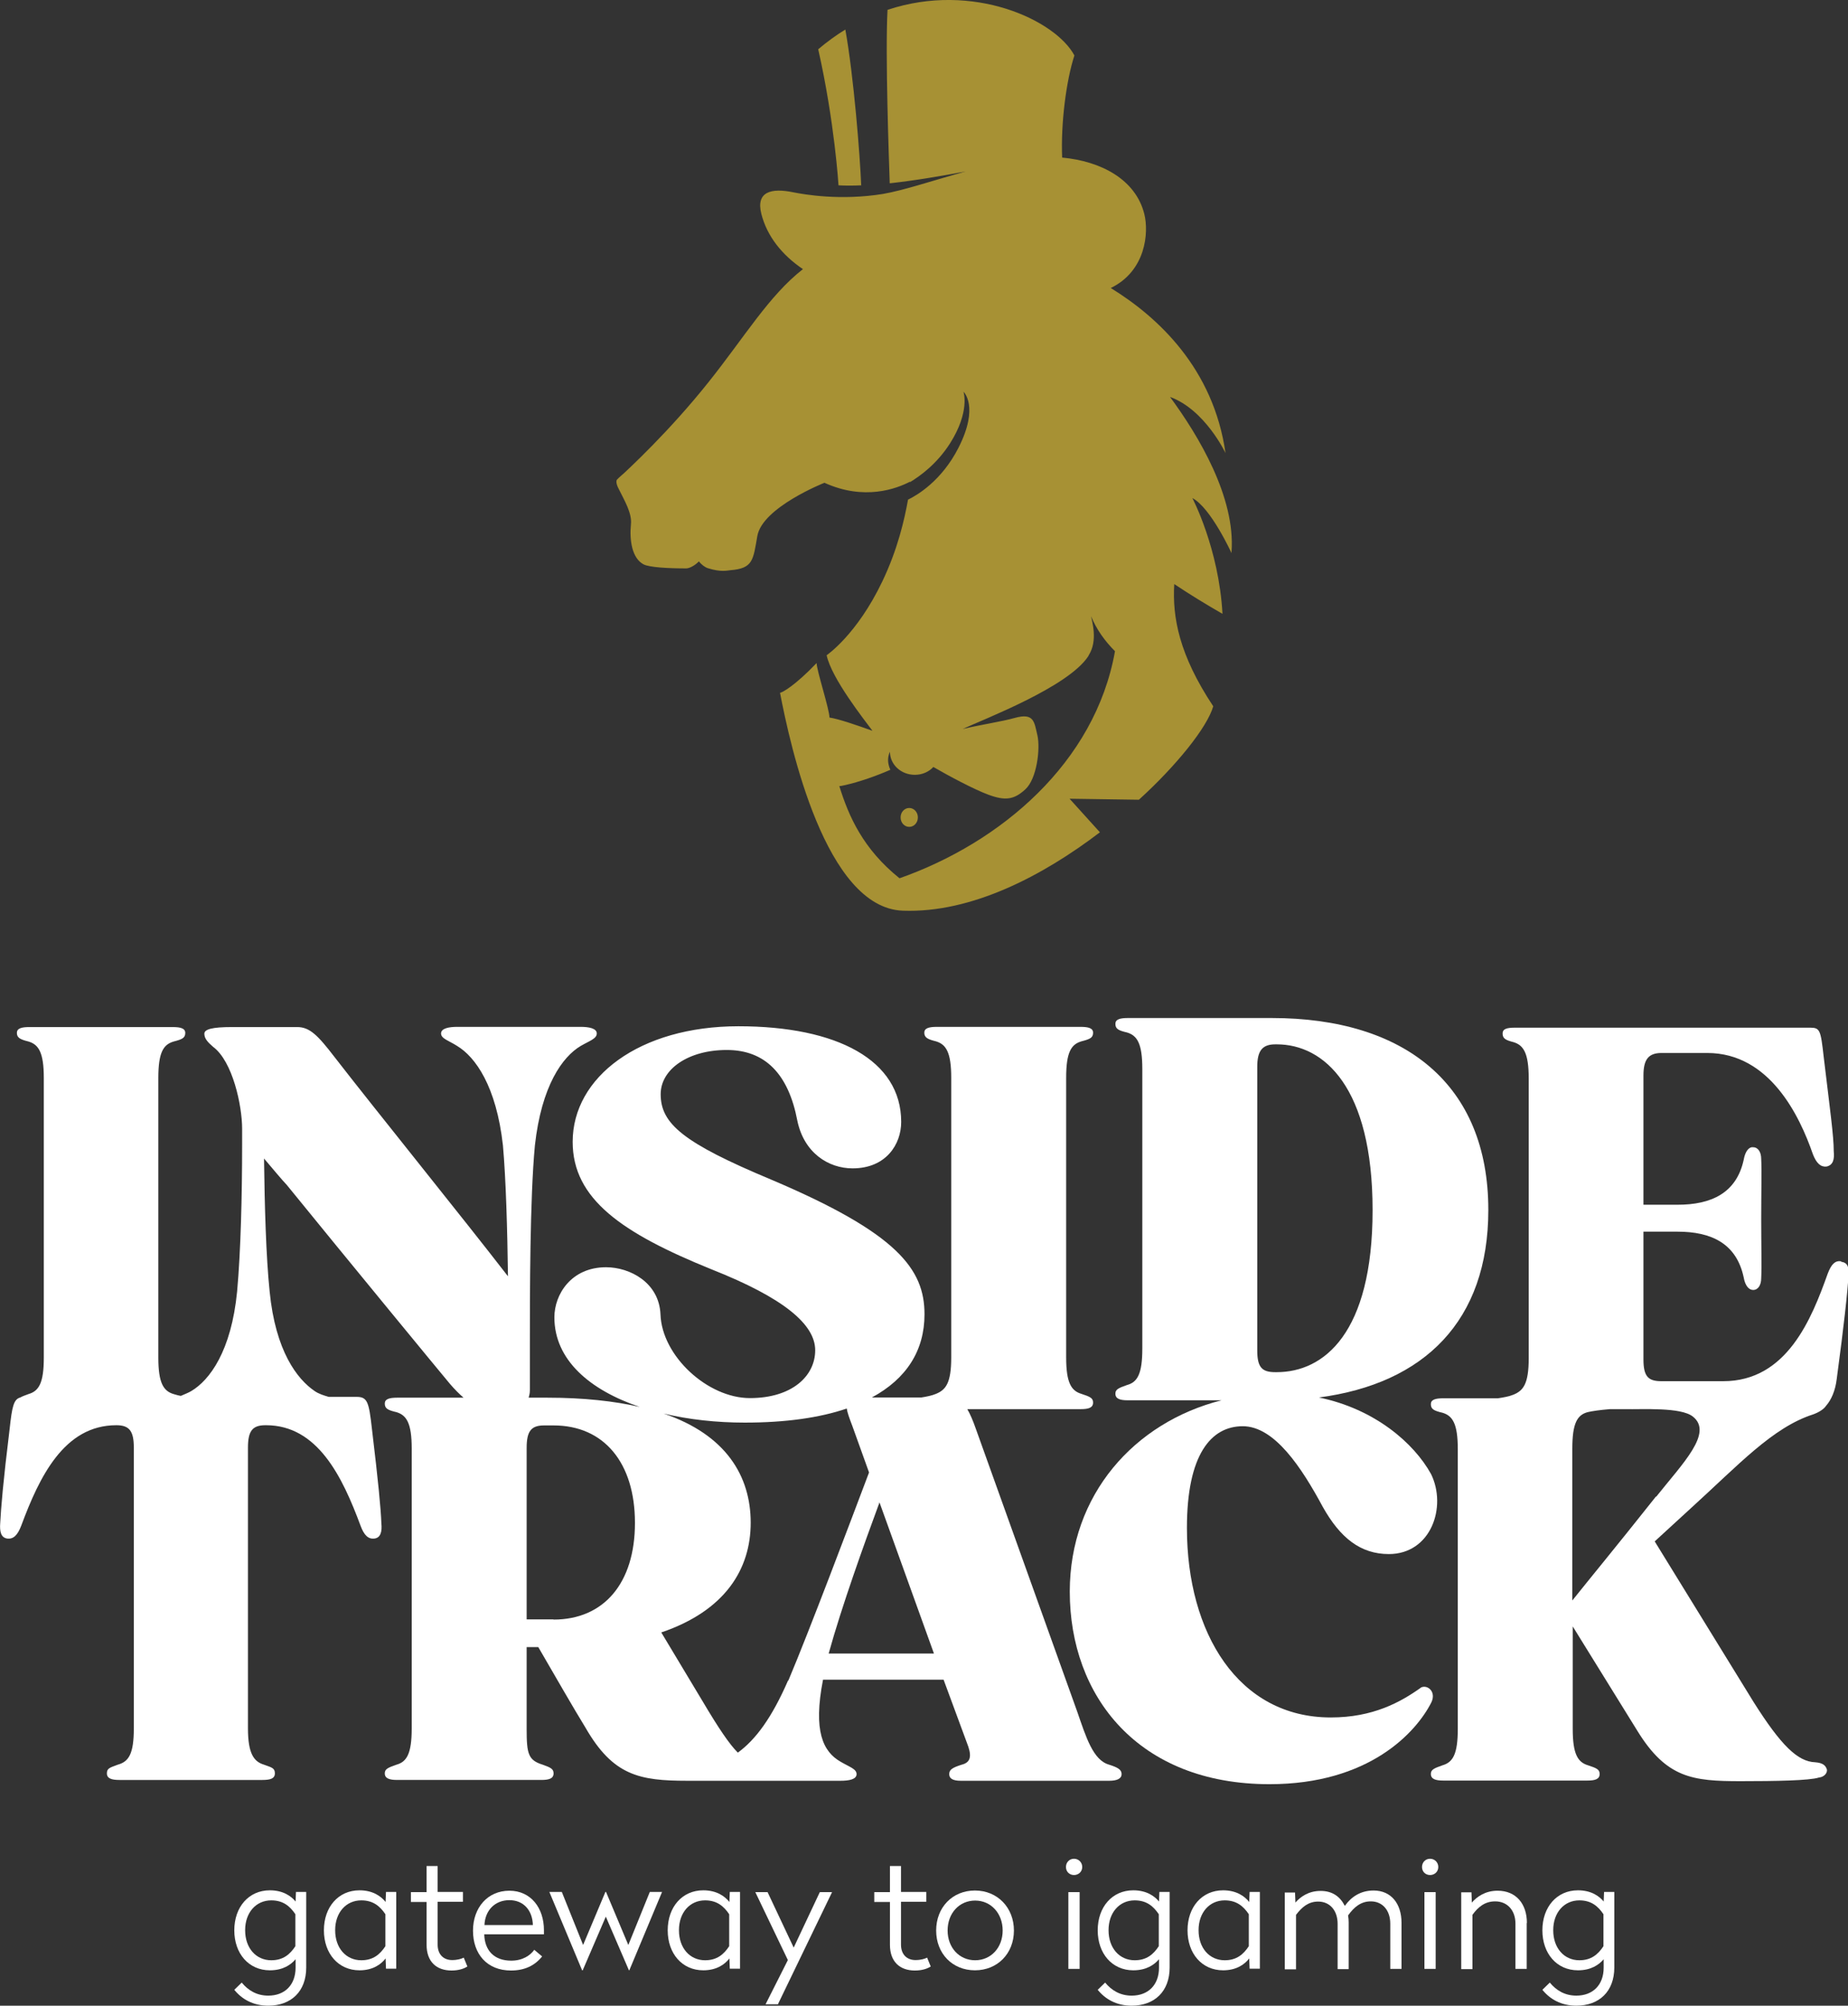 <?xml version="1.0" encoding="UTF-8"?>
<svg xmlns="http://www.w3.org/2000/svg" id="b" viewBox="0 0 91.97 99.79">
  <rect x="0" y="0" width="91.97" height="99.79" fill="#333333" stroke="none"/>
  <defs>
    <style>.e{fill:#fff;}.f{fill:#a79134;}</style>
  </defs>
  <g id="c">
    <g id="d">
      <path class="e" d="M91.61,62.75c-.29-.03-.47.15-.65.62-.8,2.24-2.03,5.35-5.2,5.35h-3.07c-.65,0-.9-.22-.9-1.08v-6.36h1.7c1.67,0,2.93.58,3.29,2.28.07.4.25.62.47.62.25,0,.4-.25.4-.58.03-.58,0-1.73,0-2.9v-.11c0-1.2.03-2.35,0-2.93,0-.33-.15-.58-.4-.58-.22-.03-.4.22-.47.62-.36,1.67-1.63,2.24-3.29,2.24h-1.7v-6.43c0-.8.25-1.12.9-1.12h2.28c3.11,0,4.6,3.15,5.25,5.03.18.47.4.65.68.62.33-.07.4-.36.36-.76,0-.76-.18-2.03-.5-4.7-.15-1.33-.18-1.45-.68-1.45h-14.68c-.43,0-.62.07-.62.29,0,.25.15.33.54.43.5.15.76.54.76,1.81v13.92c0,1.27-.27,1.61-.76,1.81-.22.09-.5.14-.77.18h-2.72c-.4,0-.62.07-.62.29,0,.25.15.33.58.43.5.15.76.54.76,1.81v13.92c0,1.27-.25,1.66-.76,1.81-.43.15-.58.22-.58.43,0,.25.22.33.62.33h7.16c.4,0,.62-.07.62-.33,0-.22-.15-.29-.58-.43-.5-.15-.76-.54-.76-1.81v-5.1l3.22,5.2c1.45,2.35,2.75,2.5,5.13,2.5,1.77,0,3.43-.03,3.9-.18.29-.03.43-.25.4-.4-.07-.22-.22-.33-.58-.36-.87-.03-1.7-.83-3.07-3l-4.92-7.99,1.81-1.66c2.35-2.13,4.05-4.01,6.08-4.66.3-.11.54-.27.64-.43.25-.28.46-.74.53-1.34.36-2.68.54-4.33.58-5.1.03-.4,0-.68-.36-.72v-.02ZM82.41,74.46c-1.95,2.46-3.47,4.3-4.16,5.17v-7.56c0-1.27.25-1.67.76-1.81.21-.05.61-.11,1.11-.15h.75c.85.02,2.78-.11,3.38.37,1.02.81-.49,2.31-1.82,3.98h0Z"></path>
      <path class="e" d="M55.2,87.8c-.8-.22-1.15-1.37-1.59-2.64l-5.03-14.03c-.16-.46-.3-.78-.44-1.02h5.64c.4,0,.62-.07.62-.33,0-.22-.15-.29-.58-.43-.5-.15-.76-.54-.76-1.81v-13.92c0-1.27.25-1.66.76-1.81.43-.11.58-.18.58-.43,0-.22-.22-.29-.62-.29h-7.16c-.4,0-.62.07-.62.29,0,.25.18.33.58.43.5.15.76.54.76,1.81v13.92c0,1.27-.27,1.61-.76,1.81-.21.09-.48.14-.73.18h-2.46c1.72-.93,2.62-2.33,2.62-4.14,0-2.24-1.33-4.03-7.63-6.7-4.38-1.83-5.5-2.78-5.5-4.25,0-1.24,1.37-2.2,3.29-2.2s3.07,1.21,3.51,3.51c.33,1.61,1.55,2.38,2.75,2.38,1.67,0,2.42-1.2,2.42-2.31,0-3.07-3.18-4.76-8.1-4.76s-8.25,2.53-8.25,5.75c0,2.85,2.46,4.54,6.9,6.34,3.62,1.43,5.17,2.75,5.17,4.03s-1.15,2.38-3.25,2.38-4.38-2.09-4.45-4.17c-.07-1.58-1.52-2.34-2.71-2.34-1.73,0-2.57,1.35-2.57,2.49,0,2.12,1.76,3.62,4.25,4.46-1.27-.29-2.79-.46-4.6-.46h-.93c.03-.11.06-.22.06-.37v-2.1c0-2.71,0-7.41.25-10.08.33-2.97,1.37-4.41,2.28-4.95.43-.25.8-.36.8-.62s-.4-.33-.8-.33h-6.15c-.4,0-.8.07-.8.33s.4.36.8.62c.9.54,1.95,1.99,2.28,4.95.15,1.7.22,4.2.25,6.51-2.24-2.9-6.65-8.35-8.64-10.92-.83-1.08-1.23-1.48-1.85-1.48h-3.25c-.98,0-1.37.11-1.37.33,0,.25.18.43.43.65.98.72,1.45,2.93,1.45,4.08v.76c0,2.57-.07,5.38-.25,7.34-.29,2.97-1.37,4.41-2.28,4.95-.15.09-.34.16-.52.24-.13-.02-.25-.06-.36-.09-.5-.15-.76-.54-.76-1.81v-13.92c0-1.27.25-1.66.76-1.81.43-.11.58-.18.58-.43,0-.22-.22-.29-.62-.29H1.46c-.4,0-.62.07-.62.29,0,.25.18.33.58.43.5.15.76.54.76,1.81v13.92c0,1.27-.25,1.66-.76,1.81-.16.06-.31.11-.41.17-.33.09-.41.45-.53,1.56-.33,2.68-.43,3.94-.47,4.7-.03.4.03.72.36.76.29.03.5-.15.69-.65.9-2.42,2.13-4.99,4.73-4.99.65,0,.87.29.87,1.12v13.96c0,1.27-.25,1.66-.8,1.81-.4.15-.54.18-.54.43s.22.33.62.33h7.12c.4,0,.62-.07.62-.33s-.15-.29-.54-.43c-.5-.15-.8-.54-.8-1.81v-13.96c0-.83.22-1.12.87-1.12h.03c2.57,0,3.8,2.57,4.7,4.99.18.5.4.68.68.65.33-.03.4-.36.36-.76-.03-.76-.15-2.03-.47-4.7-.15-1.33-.22-1.59-.76-1.59h-1.39c-.24-.07-.5-.15-.7-.29-.87-.59-1.95-1.99-2.24-4.95-.18-1.73-.25-4.27-.28-6.62.4.47.94,1.12,1.12,1.3,2.82,3.47,7.7,9.4,8.13,9.91.24.28.46.5.68.69h-3.3c-.4,0-.62.07-.62.29,0,.25.15.33.58.43.5.15.76.54.76,1.81v13.92c0,1.27-.25,1.67-.76,1.81-.43.15-.58.22-.58.43,0,.25.22.33.62.33h7.16c.4,0,.62-.07.62-.33,0-.22-.15-.29-.54-.43-.72-.22-.8-.54-.8-1.77v-4.08h.58c.9,1.55,1.73,3,2.35,4.01,1.37,2.38,2.68,2.64,5.06,2.64h7.63c.43,0,.8-.07.8-.33s-.36-.36-.8-.62c-.87-.5-1.37-1.52-.87-4.08h6l1.23,3.33c.18.54.07.8-.33.9-.47.15-.62.25-.62.47s.18.33.58.33h7.38c.4,0,.62-.11.62-.33s-.18-.33-.62-.47l.02.03ZM27.54,80.57h-1.33v-8.53c0-.83.22-1.12.87-1.12h.47c2.5,0,4.05,1.85,4.05,4.85s-1.55,4.81-4.05,4.81h0ZM39.22,83.61c-.81,1.86-1.61,2.94-2.5,3.59-.42-.42-.95-1.2-1.75-2.55l-2.06-3.43c3.18-1.08,4.45-3.15,4.45-5.46s-1.22-4.37-4.33-5.43c1.25.3,2.64.45,4.03.45,2.04,0,3.73-.24,5.08-.7.03.2.13.48.28.87l.83,2.31c-.9,2.38-2.97,7.88-4.01,10.34l-.02.02ZM41.24,82.27c.65-2.35,1.77-5.46,2.53-7.52l2.71,7.52h-5.25,0Z"></path>
      <path class="e" d="M70.71,83.97c-1.01.72-2.38,1.48-4.48,1.48-4.6,0-7.16-4.2-7.16-9.43,0-3.65,1.2-5.06,2.78-5.06s2.93,2.06,3.98,4.01c.87,1.55,1.88,2.35,3.29,2.35,2.1,0,2.9-2.35,2.1-3.98-.85-1.54-2.8-3.24-5.58-3.81,5.24-.69,8.43-3.81,8.43-9.33,0-6.25-4.16-9.55-10.78-9.55h-7.16c-.4,0-.62.07-.62.29,0,.25.15.33.58.43.5.15.76.54.76,1.81v13.92c0,1.27-.25,1.67-.76,1.81-.43.15-.58.22-.58.43,0,.25.22.33.62.33h4.66c-4.34,1.1-7.55,4.7-7.55,9.52,0,5.2,3.4,9.58,9.94,9.58,4.95,0,7.3-2.57,8.06-4.08.25-.54-.22-.9-.54-.72h0ZM62.57,53.08c0-.8.25-1.12.9-1.12h.07c2.35,0,4.77,2.13,4.77,8.25s-2.42,8.06-4.77,8.06h-.07c-.65,0-.9-.22-.9-1.08,0,0,0-14.1,0-14.1Z"></path>
      <path class="e" d="M14.71,94.63l.02-.5h.51v3.76c0,1.19-.75,1.9-1.89,1.9-.75,0-1.31-.32-1.69-.79l.37-.36c.32.39.75.65,1.32.65.83,0,1.36-.54,1.36-1.39v-.42c-.24.28-.63.55-1.28.55-1.05,0-1.77-.83-1.77-1.99s.72-1.99,1.77-1.99c.66,0,1.07.29,1.3.58h0ZM12.2,96.04c0,.88.54,1.49,1.3,1.49.59,0,.93-.29,1.2-.7v-1.59c-.27-.4-.61-.69-1.2-.69-.76,0-1.3.61-1.3,1.48v.02Z"></path>
      <path class="e" d="M19.19,94.63l.02-.5h.51v3.82h-.51l-.02-.51c-.23.3-.64.59-1.3.59-1.05,0-1.77-.83-1.77-1.99s.72-1.99,1.77-1.99c.66,0,1.07.29,1.3.58v.02ZM16.68,96.04c0,.88.54,1.49,1.3,1.49.59,0,.93-.29,1.2-.7v-1.59c-.27-.4-.61-.69-1.2-.69-.76,0-1.3.61-1.3,1.48v.02Z"></path>
      <path class="e" d="M21.78,94.13h1.26v.49h-1.26v2.13c0,.5.3.77.72.77.27,0,.46-.06.58-.12l.18.44c-.17.11-.43.2-.79.2-.75,0-1.24-.44-1.24-1.28v-2.13h-.78v-.49h.78v-1.3h.55v1.3h0Z"></path>
      <path class="e" d="M27.07,96.01v.23h-2.97c.02.81.5,1.31,1.34,1.31.57,0,.95-.26,1.15-.54l.39.33c-.36.45-.86.7-1.55.7-1.2,0-1.89-.83-1.89-1.98s.73-1.99,1.81-1.99,1.72.87,1.72,1.96h0ZM24.1,95.78h2.42c-.02-.73-.46-1.24-1.17-1.24s-1.21.5-1.24,1.24Z"></path>
      <path class="e" d="M31.33,98.03h-.03l-1.15-2.67-1.15,2.67h-.03l-1.63-3.9h.62l1.06,2.64,1.11-2.64h.03l1.11,2.64,1.07-2.64h.61s-1.63,3.9-1.63,3.9Z"></path>
      <path class="e" d="M36.3,94.63l.02-.5h.51v3.82h-.51l-.02-.51c-.23.3-.64.59-1.3.59-1.05,0-1.77-.83-1.77-1.99s.72-1.99,1.77-1.99c.66,0,1.07.29,1.3.58v.02ZM33.79,96.04c0,.88.54,1.49,1.3,1.49.59,0,.93-.29,1.2-.7v-1.59c-.27-.4-.61-.69-1.2-.69-.76,0-1.3.61-1.3,1.48v.02Z"></path>
      <path class="e" d="M38.73,99.72h-.63l1.11-2.2-1.62-3.38h.61l1.3,2.76,1.3-2.76h.61l-2.7,5.59h0Z"></path>
      <path class="e" d="M44.84,94.13h1.26v.49h-1.26v2.13c0,.5.3.77.72.77.27,0,.46-.06.58-.12l.18.44c-.17.11-.43.2-.79.2-.75,0-1.24-.44-1.24-1.28v-2.13h-.78v-.49h.78v-1.3h.55v1.3h0Z"></path>
      <path class="e" d="M50.46,96.05c0,1.15-.82,1.98-1.94,1.98s-1.93-.83-1.93-1.98.81-1.99,1.93-1.99,1.94.85,1.94,1.99ZM47.16,96.05c0,.85.58,1.48,1.37,1.48s1.37-.63,1.37-1.48-.58-1.49-1.37-1.49-1.37.63-1.37,1.49Z"></path>
      <path class="e" d="M53.86,92.89c0,.23-.18.4-.41.4s-.4-.17-.4-.4.17-.41.4-.41.41.18.41.41ZM53.73,97.96h-.56v-3.82h.56v3.82Z"></path>
      <path class="e" d="M57.68,94.63l.02-.5h.51v3.76c0,1.19-.75,1.9-1.89,1.9-.75,0-1.31-.32-1.69-.79l.37-.36c.32.39.75.65,1.32.65.83,0,1.36-.54,1.36-1.39v-.42c-.24.28-.63.55-1.28.55-1.05,0-1.77-.83-1.77-1.99s.72-1.99,1.77-1.99c.66,0,1.07.29,1.3.58h0ZM55.17,96.04c0,.88.54,1.49,1.3,1.49.59,0,.93-.29,1.2-.7v-1.59c-.27-.4-.61-.69-1.2-.69-.76,0-1.3.61-1.3,1.48v.02Z"></path>
      <path class="e" d="M62.17,94.63l.02-.5h.51v3.82h-.51l-.02-.51c-.23.3-.64.59-1.3.59-1.05,0-1.77-.83-1.77-1.99s.72-1.99,1.77-1.99c.66,0,1.07.29,1.3.58v.02ZM59.65,96.04c0,.88.54,1.49,1.3,1.49.59,0,.93-.29,1.2-.7v-1.59c-.27-.4-.61-.69-1.2-.69-.76,0-1.3.61-1.3,1.48v.02Z"></path>
      <path class="e" d="M66.94,94.81c.3-.42.76-.75,1.42-.75.87,0,1.39.65,1.39,1.61v2.29h-.56v-2.25c0-.66-.38-1.11-.97-1.11-.49,0-.83.28-1.13.7.02.11.03.23.03.34v2.33h-.55v-2.25c0-.66-.38-1.11-.97-1.11-.49,0-.81.28-1.1.66v2.71h-.56v-3.82h.51l.02.5c.24-.28.65-.58,1.25-.58s.98.29,1.21.75v-.02Z"></path>
      <path class="e" d="M71.58,92.89c0,.23-.18.4-.41.4s-.4-.17-.4-.4.17-.41.4-.41.41.18.41.41ZM71.45,97.96h-.56v-3.82h.56v3.82Z"></path>
      <path class="e" d="M75.98,95.67v2.29h-.56v-2.25c0-.66-.4-1.11-1.01-1.11-.51,0-.85.28-1.13.67v2.7h-.56v-3.82h.51l.02.51c.24-.28.66-.59,1.28-.59.92,0,1.46.65,1.46,1.61h0Z"></path>
      <path class="e" d="M79.81,94.63l.02-.5h.51v3.76c0,1.19-.75,1.9-1.89,1.9-.75,0-1.31-.32-1.69-.79l.37-.36c.32.39.75.65,1.32.65.83,0,1.36-.54,1.36-1.39v-.42c-.24.28-.63.55-1.28.55-1.05,0-1.77-.83-1.77-1.99s.72-1.99,1.77-1.99c.66,0,1.07.29,1.3.58h0ZM77.3,96.04c0,.88.54,1.49,1.3,1.49.59,0,.93-.29,1.2-.7v-1.59c-.27-.4-.61-.69-1.2-.69-.76,0-1.3.61-1.3,1.48v.02Z"></path>
      <path class="f" d="M61.29,27.46c.2-2.71-1.63-5.77-3.06-7.71,1.74.63,2.76,2.79,2.76,2.79-.6-4.2-3.35-6.76-5.71-8.21,1.75-.85,1.9-2.76,1.67-3.68-.43-1.72-2.15-2.63-4.09-2.81-.07-1.7.2-3.82.61-5.08-.93-1.75-5.03-3.69-9.3-2.27-.12,2.21.07,7.44.11,8.63,1.28-.14,2.66-.38,3.78-.59-1.6.44-3.07.94-4.12,1.12-2.11.34-3.89.03-4.45-.08-1.1-.23-1.88-.04-1.6,1.07.28,1.11,1.03,2.05,2.07,2.75-1.7,1.33-2.89,3.36-4.72,5.65-1.94,2.43-3.94,4.28-4.43,4.73q-.33.3,0,0c.49-.45-.09.06-.11.1-.06.1,0,.3.14.55h0c.23.47.62,1.12.56,1.66-.08.82.06,1.7.63,2,.3.15,1.22.2,2.12.2.19,0,.49-.19.63-.35.12.15.29.29.45.34.66.21.98.11,1.12.1,1.13-.09,1.13-.5,1.34-1.7.25-1.43,3.34-2.65,3.34-2.65,1.98.9,3.58.3,4.27-.06,0,.01-.02.03-.03.04.52-.31,1.36-.92,2.01-1.94,1.01-1.59.67-2.57.67-2.57,0,0,.8.73-.25,2.79-.84,1.65-2.06,2.36-2.51,2.58-.18,1-.51,2.46-1.28,4.07-1.27,2.66-2.77,3.67-2.77,3.67h0c.24,1.15,1.88,3.22,2.28,3.76-.78-.28-1.68-.59-2.14-.66,0-.41-.63-2.32-.64-2.71-1.08,1.13-1.71,1.47-1.82,1.48.51,2.65,2.26,10.7,6.11,10.84,3.44.13,7-1.76,9.81-3.9l-1.51-1.67,3.45.05c1.86-1.69,3.4-3.6,3.7-4.65h.01s0,0-.01,0c-1.7-2.56-2.04-4.43-1.94-6.08.78.52,1.58,1.01,2.4,1.48-.18-3.26-1.5-5.76-1.5-5.76.92.48,1.95,2.74,1.95,2.74M44.77,43.7c-1.82-1.46-2.53-3.08-3-4.59.08,0,.16-.02.25-.04.74-.16,1.63-.48,2.29-.77-.12-.27-.17-.58-.02-.9,0,.64.55,1.15,1.24,1.15.37,0,.7-.15.92-.39.74.43,2.01,1.11,2.74,1.38.84.31,1.28.25,1.84-.27.57-.52.75-2.01.6-2.68-.16-.67-.16-1.14-1.13-.87-.64.18-1.61.32-2.59.55,1.08-.5,5.25-2.09,6.25-3.62h0s.02-.05.03-.06c.45-.72.16-1.66.11-1.93.27.66.69,1.24,1.19,1.74-.99,5.56-5.7,9.53-10.73,11.3"></path>
      <path class="f" d="M44.82,40.67c0,.26.19.47.43.47s.43-.21.43-.47-.19-.47-.43-.47-.43.21-.43.47"></path>
      <path class="f" d="M42.86,9.23c-.06-1.49-.37-5.43-.79-7.76-.46.28-.91.61-1.35.98.82,3.63,1.01,6.77,1.01,6.77.33.02.72.02,1.14,0"></path>
    </g>
  </g>
</svg>
